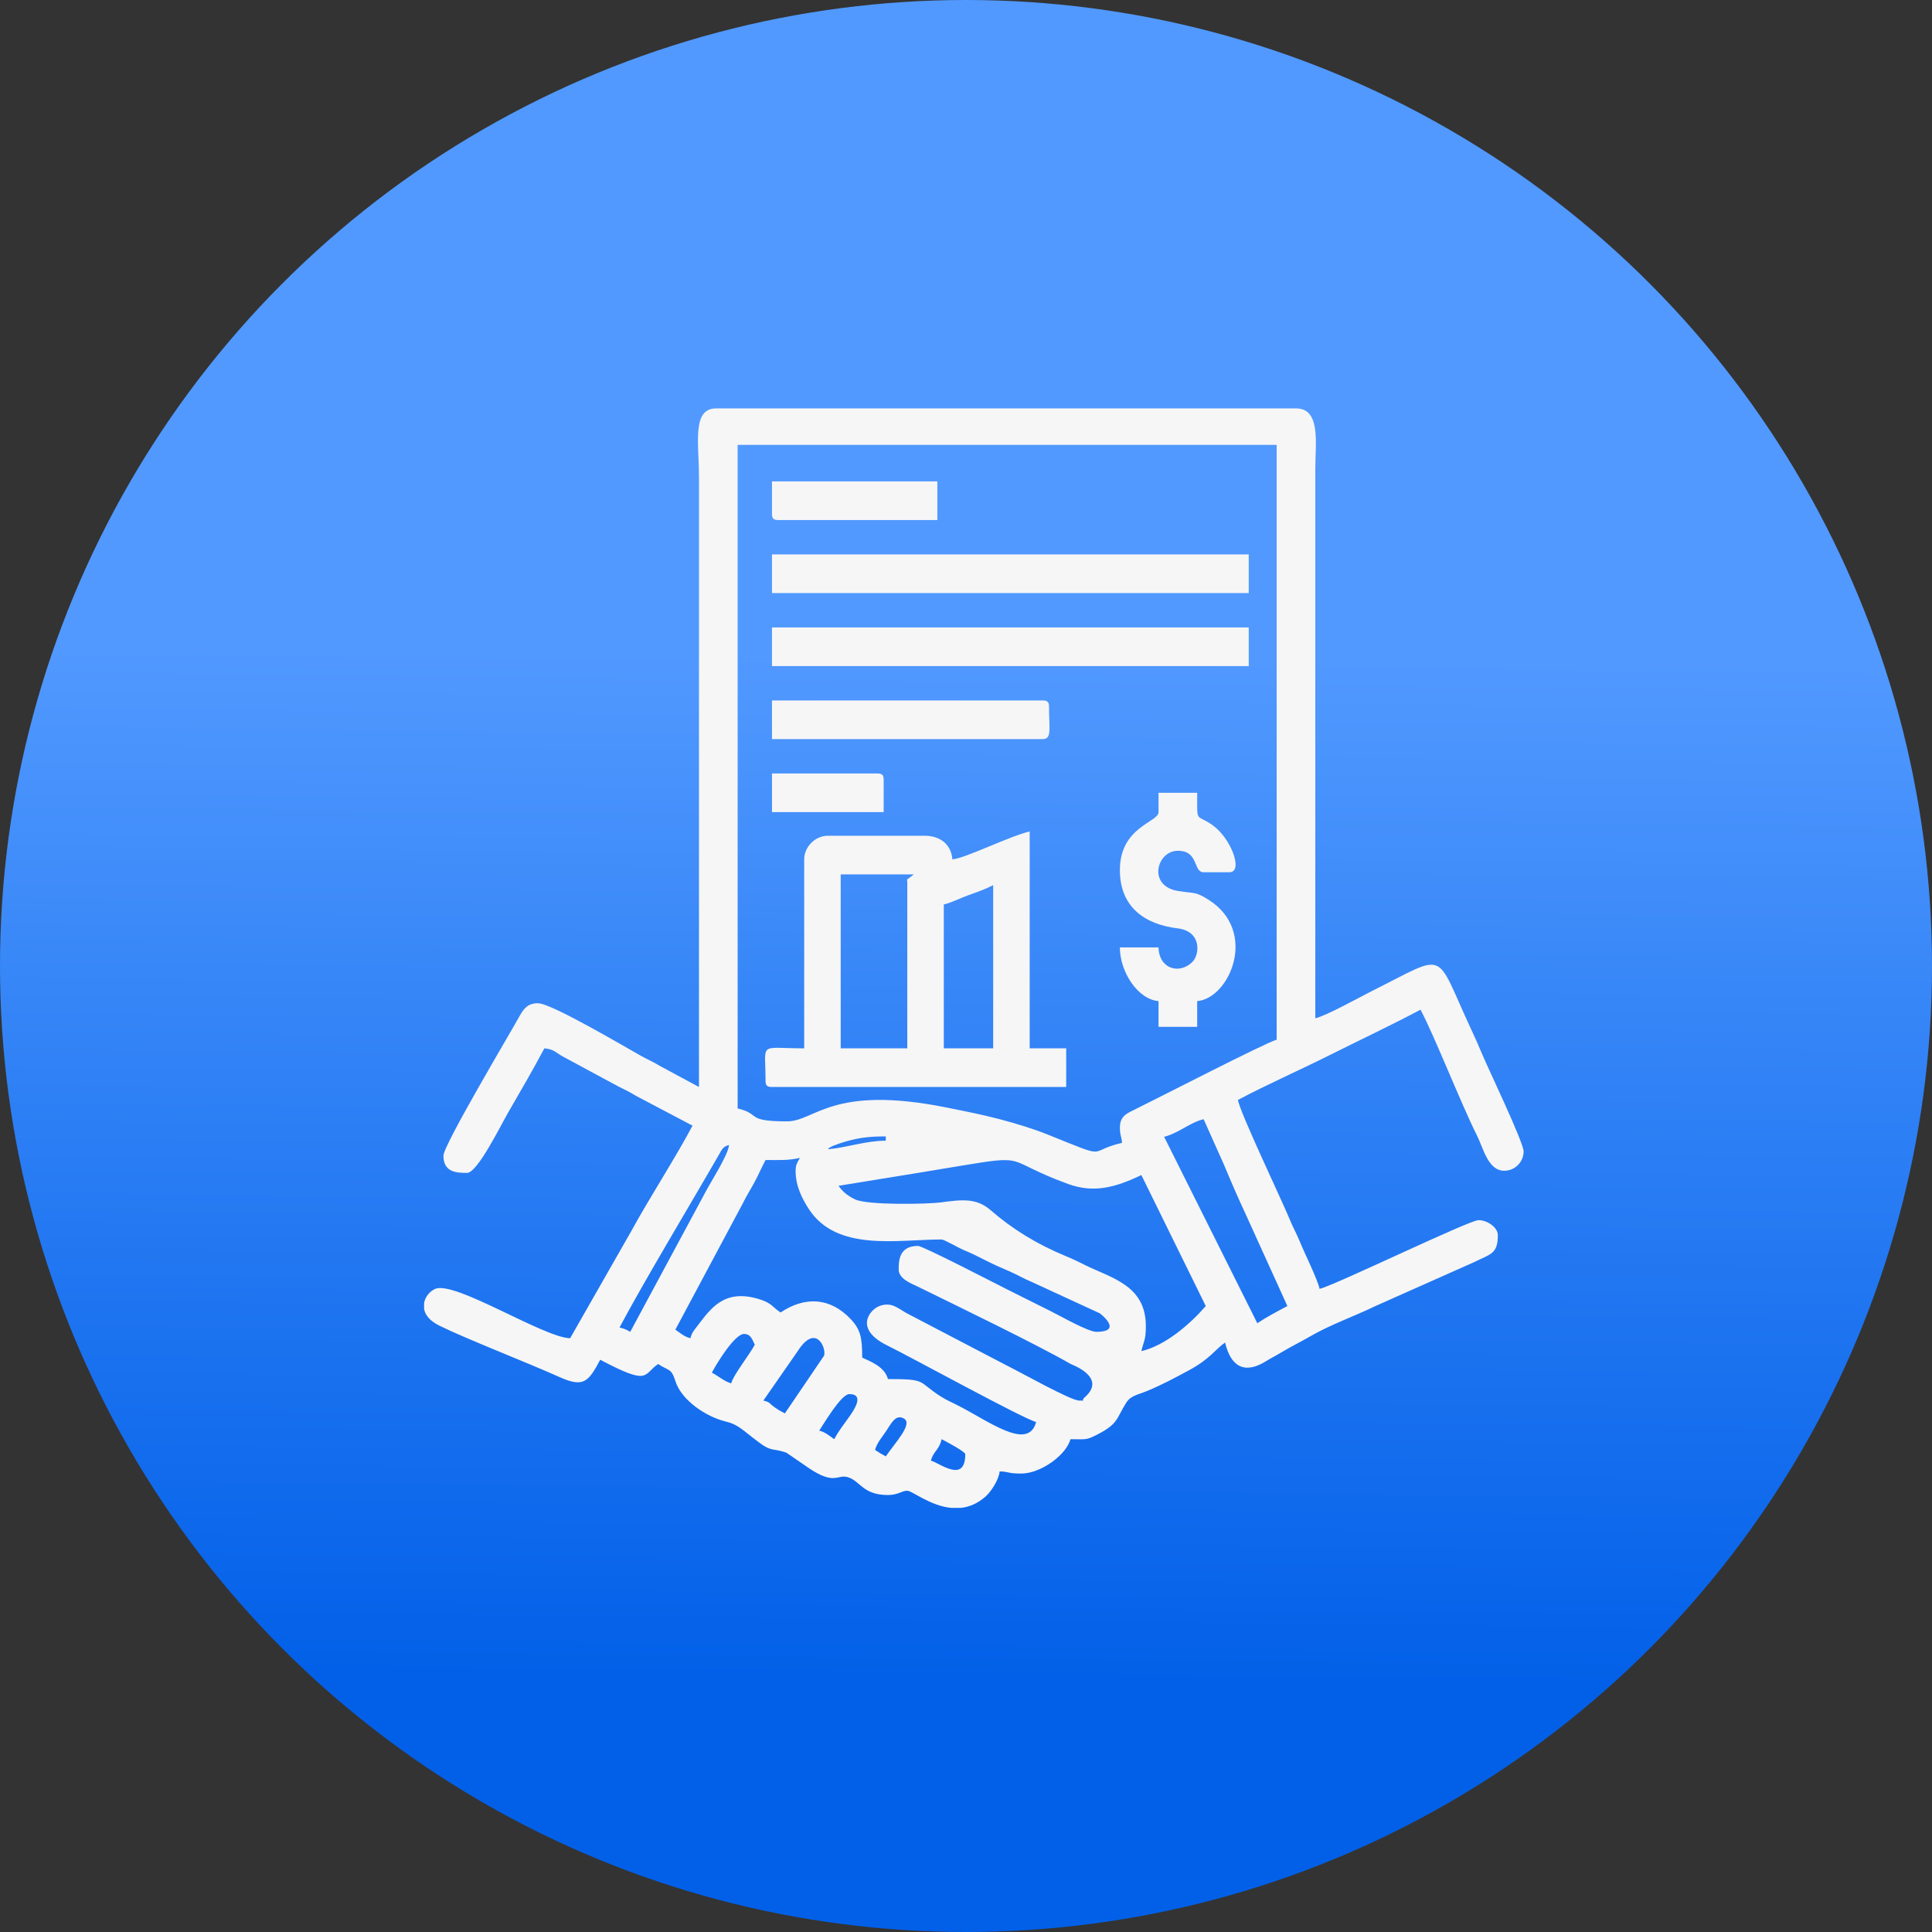 <?xml version="1.0" encoding="UTF-8"?> <svg xmlns="http://www.w3.org/2000/svg" width="123" height="123" viewBox="0 0 123 123" fill="none"><rect x="0" y="0" width="123" height="123" fill="#333333" stroke="none"/> <circle cx="61.5" cy="61.5" r="61.5" fill="url(#paint0_linear_188_3)"></circle> <path fill-rule="evenodd" clip-rule="evenodd" d="M59.949 91.625C60.16 91.737 61.453 92.412 61.453 92.582C61.453 94.488 59.785 93.114 59.266 92.992C59.433 92.366 59.784 92.335 59.949 91.625ZM61.165 96H60.555C59.209 95.865 58.063 94.907 57.762 94.907C57.405 94.907 57.179 95.18 56.531 95.18C54.933 95.18 54.781 94.296 53.985 94.048C53.291 93.832 53.161 94.603 51.443 93.432L50.067 92.484C49.203 92.185 49.13 92.431 48.364 91.863C47.261 91.046 47.037 90.7 46.179 90.493C44.964 90.199 43.386 89.155 43 87.93C42.731 87.08 42.596 87.305 41.902 86.84C40.914 87.502 41.41 88.259 38.211 86.567C37.454 87.997 37.142 88.353 35.609 87.665C33.574 86.75 29.614 85.213 27.951 84.386C27.349 84.086 27.071 83.709 27 83.342V82.946C27.076 82.548 27.367 82.208 27.701 82.059C28.936 81.508 34.616 85.162 36.297 85.199L40.172 78.41C41.322 76.298 43.01 73.705 44.09 71.664L40.509 69.777C40.089 69.521 39.815 69.391 39.349 69.159L35.885 67.291C35.393 67.033 35.289 66.795 34.656 66.742C33.911 68.152 33.12 69.495 32.339 70.851C31.853 71.695 30.393 74.672 29.735 74.672C29.07 74.672 28.231 74.64 28.231 73.578C28.231 72.909 32.38 65.944 33.105 64.644C33.352 64.2 33.619 63.871 34.246 63.871C35.097 63.871 39.689 66.595 40.765 67.196C41.236 67.459 41.563 67.588 42.013 67.862L44.5 69.203V30.375C44.5 28.232 44.036 26 45.594 26H82.508C84.108 26 83.738 28.245 83.738 29.828V64.828C84.47 64.658 86.519 63.506 87.338 63.096C92.26 60.636 91.278 60.433 93.673 65.558C93.918 66.082 94.127 66.549 94.344 67.074C94.736 68.017 97 72.729 97 73.305C97 73.981 96.445 74.535 95.769 74.535C94.734 74.535 94.438 73.099 94.037 72.303C93.028 70.302 91.355 66.016 90.438 64.281C88.529 65.291 86.58 66.21 84.604 67.198C82.635 68.183 80.711 69.022 78.817 70.024C78.871 70.681 81.639 76.48 82.079 77.562C82.313 78.139 82.55 78.544 82.762 79.066C83.073 79.833 83.856 81.387 84.012 82.055C84.983 81.829 93.531 77.68 94.129 77.68C94.693 77.68 95.359 78.14 95.359 78.637C95.359 79.856 94.881 79.837 93.812 80.37L87.567 83.149C86.248 83.788 84.676 84.346 83.457 85.055C82.815 85.427 82.169 85.74 81.524 86.13C81.183 86.336 80.904 86.47 80.569 86.678C79.214 87.517 78.346 86.975 77.996 85.473C77.386 85.882 77.057 86.509 75.672 87.251C74.791 87.723 74.039 88.136 73.017 88.561C72.456 88.794 71.993 88.843 71.704 89.298C71.055 90.318 71.223 90.645 69.8 91.359C69.119 91.7 69.14 91.626 68.152 91.626C67.89 92.609 66.29 93.813 65.008 93.813C64.128 93.813 64.275 93.691 63.641 93.677C63.597 94.202 63.094 94.962 62.763 95.26C62.239 95.73 61.694 95.944 61.165 96.001L61.165 96ZM56.395 92.719C56.09 92.558 55.983 92.491 55.711 92.309C55.834 91.849 56.161 91.493 56.42 91.103C56.756 90.599 57.027 90.008 57.557 90.316C58.143 90.656 56.943 91.901 56.395 92.719V92.719ZM53.113 91.625C52.796 91.413 52.575 91.19 52.156 91.078C52.451 90.638 53.556 88.754 54.07 88.754C55.082 88.754 54.331 89.815 54.1 90.151C53.715 90.709 53.432 91.022 53.113 91.625ZM49.968 89.984C49.661 89.822 49.561 89.77 49.287 89.572C48.925 89.312 49.056 89.285 48.601 89.164L50.787 86.018C51.938 84.215 52.628 85.827 52.463 86.311L49.968 89.984H49.968ZM46.551 88.07C46.132 87.959 45.736 87.607 45.32 87.387C45.605 86.847 46.762 84.926 47.371 84.926C47.816 84.926 47.898 85.314 48.054 85.609C47.713 86.255 46.697 87.522 46.551 88.07ZM72.664 86.02C72.824 85.334 72.956 85.324 72.949 84.378C72.928 81.827 70.741 81.36 69.107 80.553C68.631 80.318 68.363 80.179 67.8 79.947C66.028 79.215 64.467 78.261 63.055 77.035C62.166 76.265 61.237 76.367 59.912 76.549C59.087 76.662 55.228 76.739 54.436 76.358C53.979 76.138 53.636 75.865 53.386 75.493L58.445 74.672C59.316 74.528 60.126 74.392 61.024 74.243C65.615 73.48 63.81 73.845 67.996 75.376C69.613 75.967 70.976 75.619 72.664 74.809L76.765 83.149C75.761 84.304 74.195 85.663 72.664 86.02V86.02ZM50.652 74.535C50.652 75.534 51.086 76.344 51.495 76.974C53.273 79.712 57.15 78.91 59.949 78.91C60.103 78.91 61.082 79.473 61.335 79.575C61.906 79.805 62.311 80.022 62.82 80.277C63.318 80.527 63.655 80.677 64.227 80.921C64.782 81.159 65.189 81.414 65.71 81.626L70.016 83.61C70.05 83.631 71.552 84.789 69.793 84.789C69.277 84.789 67.514 83.786 66.967 83.513C65.972 83.016 65.137 82.598 64.142 82.101C63.442 81.751 58.756 79.321 58.445 79.321C57.238 79.321 57.215 80.259 57.215 80.825C57.215 81.425 58.019 81.71 58.445 81.919C60.915 83.132 66.024 85.603 68.158 86.834C68.231 86.876 70.52 87.685 69.05 88.968C68.764 89.217 69.233 89.165 68.699 89.165C68.17 89.165 65.034 87.396 64.004 86.886L57.718 83.602C57.133 83.271 56.747 82.871 55.994 83.146C55.386 83.367 54.333 84.603 56.485 85.656C57.946 86.371 65.188 90.35 65.965 90.531C65.457 92.435 62.877 90.418 60.906 89.438C60.571 89.271 60.253 89.131 59.919 88.921C58.376 87.948 59.091 87.797 56.531 87.797C56.32 87.006 55.424 86.686 54.891 86.43C54.891 85.194 54.797 84.662 54.177 83.999C52.859 82.588 51.246 82.52 49.695 83.559C49.114 83.169 49.138 82.943 48.243 82.684C46.08 82.059 45.234 83.326 44.4 84.415C44.181 84.702 44.052 84.831 43.953 85.199C43.535 85.087 43.313 84.865 42.996 84.652L47.28 76.632C47.55 76.082 47.737 75.816 48.01 75.311C48.29 74.79 48.481 74.338 48.738 73.852C49.654 73.852 50.181 73.888 50.926 73.715C50.784 73.984 50.653 74.118 50.653 74.535H50.652ZM40.125 84.789C39.843 84.64 39.801 84.6 39.441 84.516C40.958 81.649 44.029 76.546 45.782 73.493C45.972 73.161 46.025 72.999 46.414 72.895C46.361 73.533 45.253 75.237 44.908 75.901L40.125 84.789H40.125ZM74.114 72.374C75.025 72.148 75.772 71.454 76.629 71.254L77.938 74.183C78.38 75.247 78.787 76.185 79.271 77.225L81.961 83.149C81.328 83.483 80.625 83.856 80.046 84.242L74.114 72.374ZM52.703 73.168C52.85 73.041 52.698 73.114 53.033 72.951C53.066 72.936 53.428 72.804 53.431 72.803C54.485 72.456 55.193 72.348 56.394 72.348V72.621C55.124 72.621 53.887 73.069 52.703 73.168ZM71.297 71.801C71.297 72.272 71.398 72.33 71.434 72.758C69.108 73.3 70.771 73.87 66.747 72.249C65.757 71.851 64.694 71.531 63.642 71.253C62.539 70.961 61.502 70.76 60.28 70.513C52.95 69.036 51.902 71.391 50.106 71.391C47.411 71.391 48.477 70.924 46.961 70.57V28.324H81.278V66.195C80.635 66.345 73.602 69.976 72.204 70.657C71.686 70.91 71.297 71.09 71.297 71.801H71.297Z" fill="#F6F6F6"></path> <path fill-rule="evenodd" clip-rule="evenodd" d="M60.086 57.582C60.604 57.462 61.11 57.185 61.675 56.984C62.243 56.783 62.769 56.596 63.23 56.352V66.742H60.086V57.582ZM57.762 56.215V66.743H53.523V55.668H58.172C57.629 56.14 57.762 55.842 57.762 56.215H57.762ZM60.633 54.711C60.554 53.762 59.873 53.207 58.855 53.207H52.703C51.904 53.207 51.199 53.912 51.199 54.711V66.742C48.245 66.742 48.738 66.28 48.738 68.793C48.738 69.108 48.833 69.203 49.148 69.203H67.879V66.742H65.554V52.934C64.266 53.234 61.464 54.642 60.633 54.711L60.633 54.711Z" fill="#F6F6F6"></path> <path fill-rule="evenodd" clip-rule="evenodd" d="M49.148 37.758H79.5V35.297H49.148V37.758Z" fill="#F6F6F6"></path> <path fill-rule="evenodd" clip-rule="evenodd" d="M49.148 42.406H79.5V39.946H49.148V42.406Z" fill="#F6F6F6"></path> <path fill-rule="evenodd" clip-rule="evenodd" d="M73.758 51.703C73.758 52.359 71.297 52.626 71.297 55.395C71.297 57.804 72.958 58.863 74.972 59.103C76.5 59.285 76.401 60.753 75.912 61.241C75.091 62.059 73.788 61.69 73.757 60.317H71.296C71.296 61.882 72.442 63.625 73.757 63.735V65.375H76.219V63.735C78.285 63.563 80.13 59.29 76.934 57.277C76.111 56.759 76.115 56.897 75.022 56.728C73.03 56.422 73.636 54.164 74.988 54.164C76.342 54.164 75.944 55.531 76.629 55.531H78.269C79.184 55.531 78.377 53.354 77.179 52.52C76.123 51.785 76.219 52.475 76.219 50.473H73.757V51.703L73.758 51.703Z" fill="#F6F6F6"></path> <path fill-rule="evenodd" clip-rule="evenodd" d="M49.148 47.055H66.375C66.983 47.055 66.785 46.417 66.785 45.004C66.785 44.689 66.69 44.594 66.375 44.594H49.148V47.055Z" fill="#F6F6F6"></path> <path fill-rule="evenodd" clip-rule="evenodd" d="M49.148 32.7C49.148 33.014 49.244 33.109 49.559 33.109H59.676V30.648H49.148V32.699V32.7Z" fill="#F6F6F6"></path> <path fill-rule="evenodd" clip-rule="evenodd" d="M49.148 51.703H56.258V49.653C56.258 49.338 56.163 49.243 55.848 49.243H49.149V51.704L49.148 51.703Z" fill="#F6F6F6"></path> <defs> <linearGradient id="paint0_linear_188_3" x1="65.658" y1="106.889" x2="66.351" y2="41.751" gradientUnits="userSpaceOnUse"> <stop stop-color="#0260E8"></stop> <stop offset="1" stop-color="#5199FF"></stop> </linearGradient> </defs> </svg> 